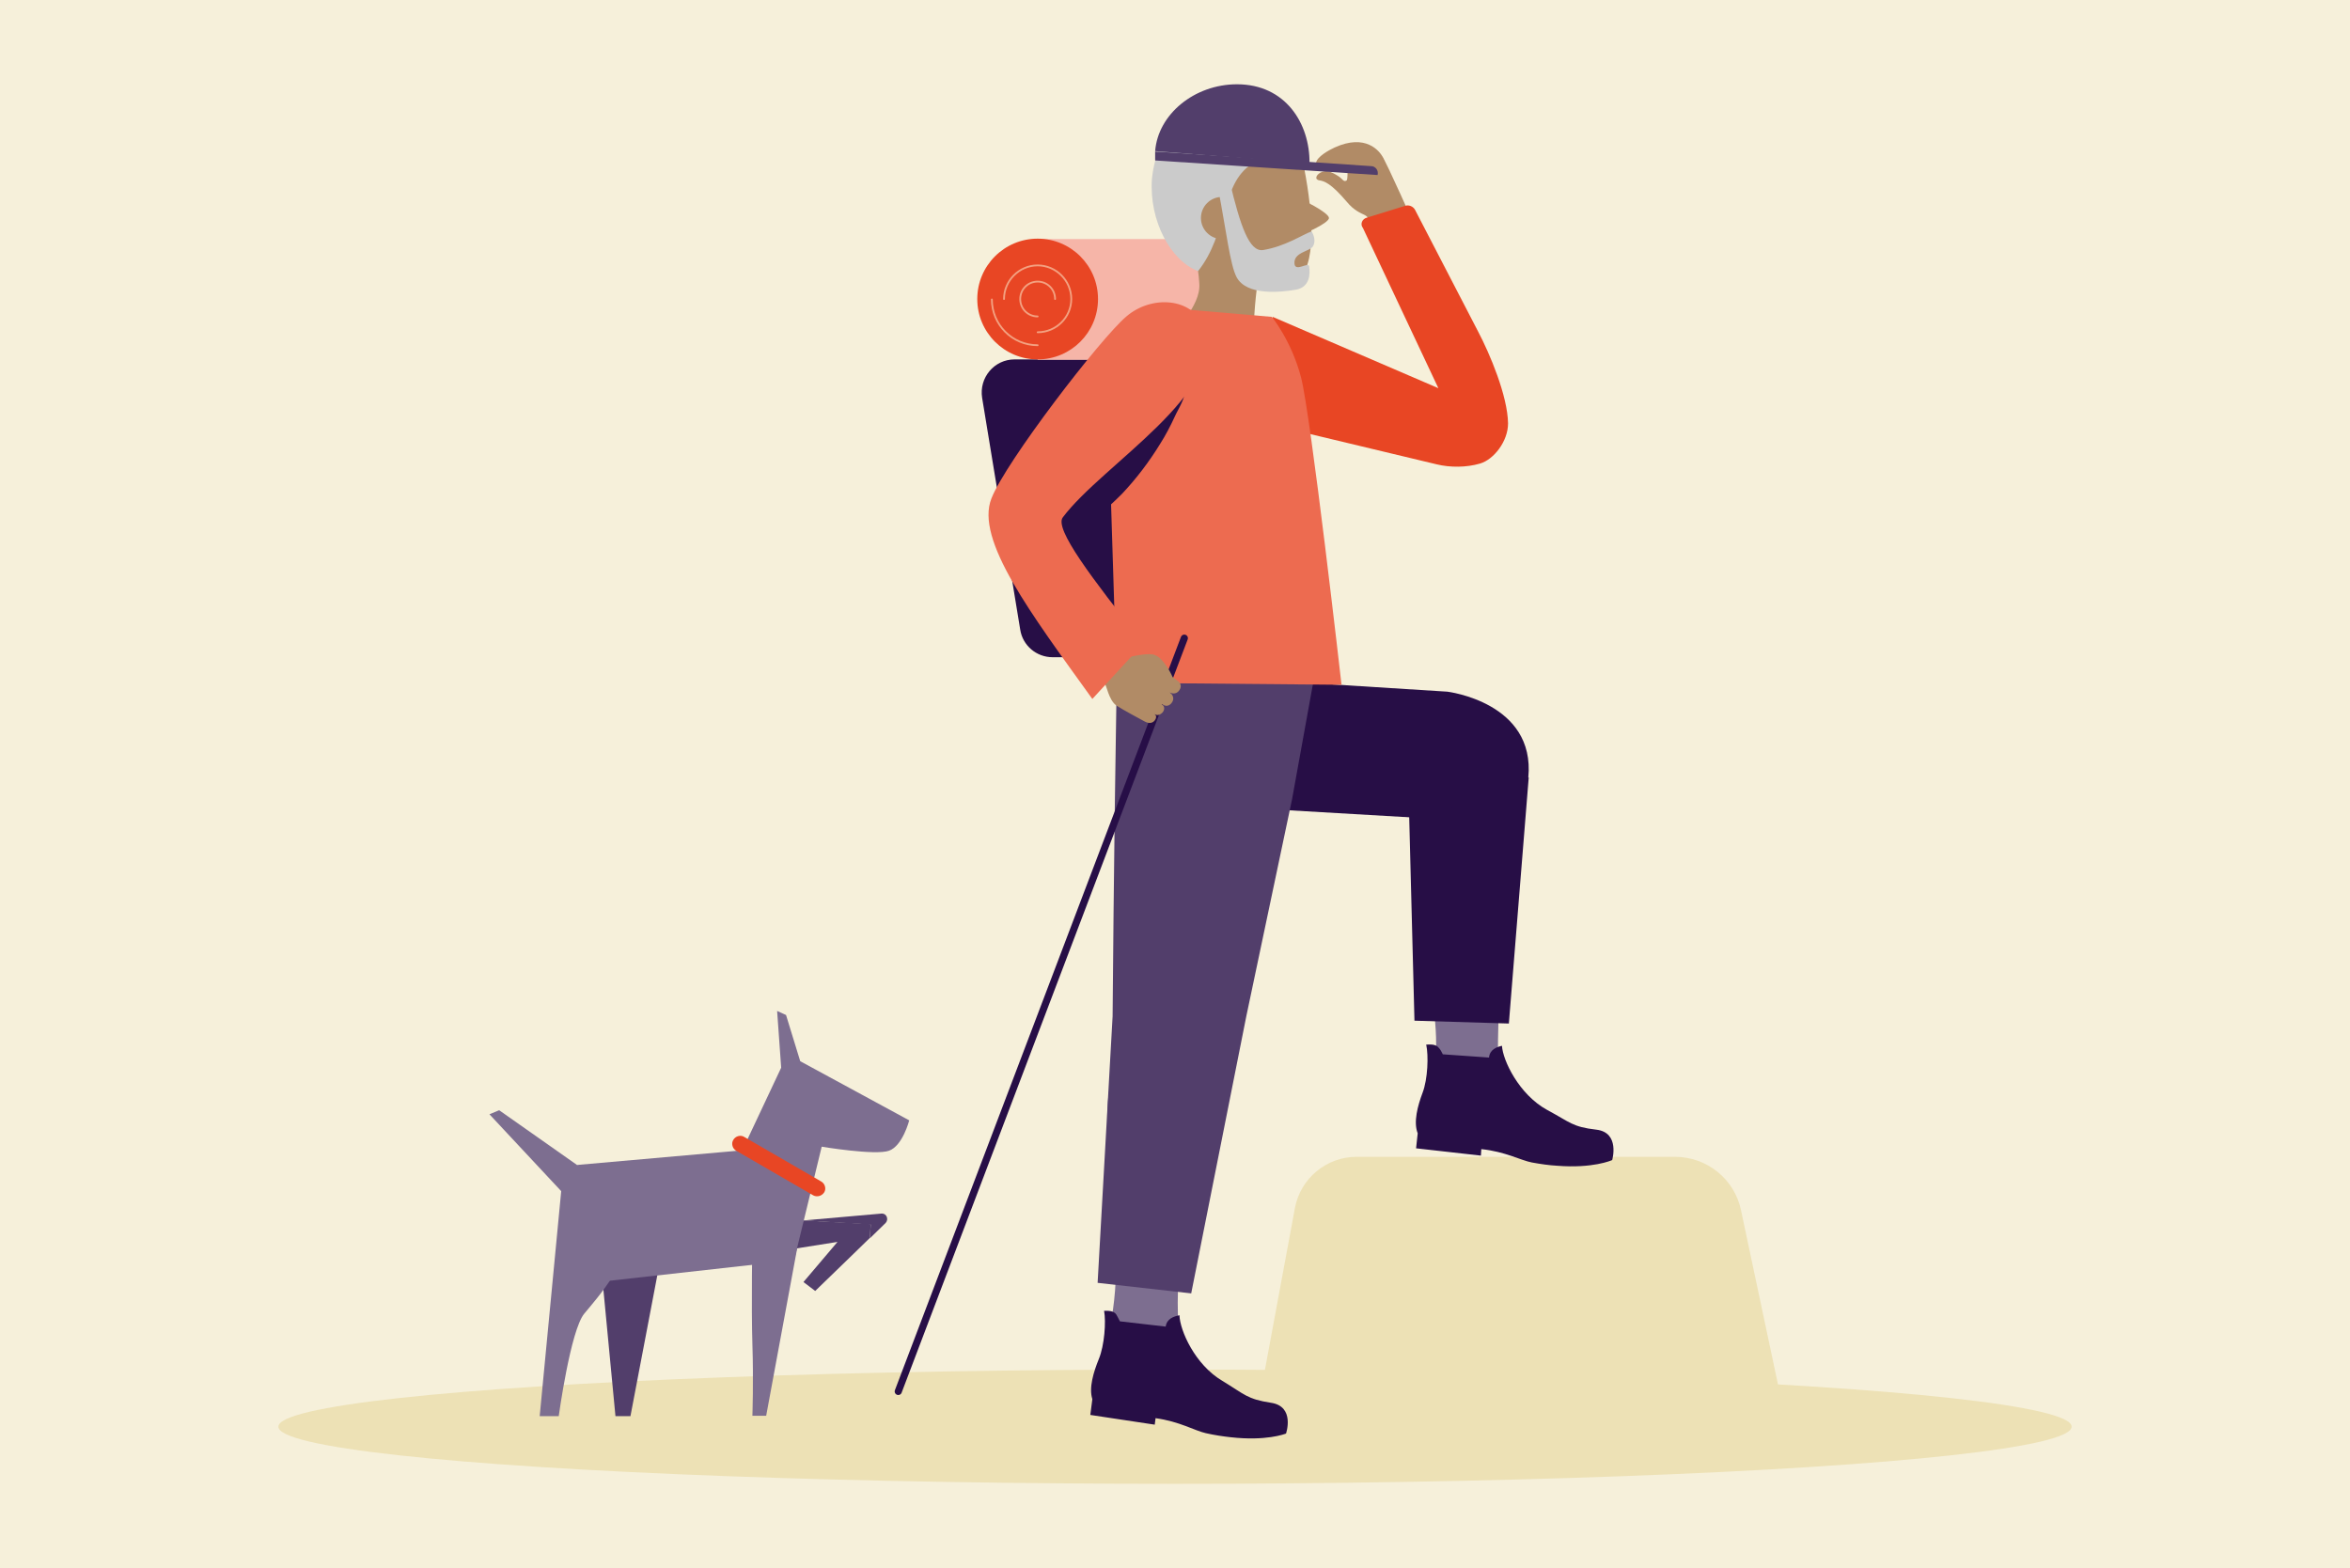 <?xml version="1.0" encoding="utf-8"?>
<!-- Generator: Adobe Illustrator 26.5.0, SVG Export Plug-In . SVG Version: 6.00 Build 0)  -->
<svg version="1.1" id="Layer_1" xmlns="http://www.w3.org/2000/svg" xmlns:xlink="http://www.w3.org/1999/xlink" x="0px" y="0px"
	 viewBox="0 0 580 387" style="enable-background:new 0 0 580 387;" xml:space="preserve">
<style type="text/css">
	.st0{fill:#F6F0DA;}
	.st1{fill:#EDE1B5;}
	.st2{fill:#B18B66;}
	.st3{fill:#7D6E90;}
	.st4{fill:#270E46;}
	.st5{fill:#F6B5A8;}
	.st6{fill-rule:evenodd;clip-rule:evenodd;fill:#CBCBCB;}
	.st7{fill-rule:evenodd;clip-rule:evenodd;fill:#B18B66;}
	.st8{fill:#523E6B;}
	.st9{fill-rule:evenodd;clip-rule:evenodd;fill:#E84624;}
	.st10{fill-rule:evenodd;clip-rule:evenodd;fill:#ED6B50;}
	.st11{fill:none;stroke:#270E47;stroke-width:1.769;stroke-linecap:round;stroke-miterlimit:10;}
	.st12{fill:#E84624;}
	.st13{fill:none;stroke:#F3A181;stroke-width:0.442;stroke-linecap:round;stroke-linejoin:round;stroke-miterlimit:10;}
	.st14{fill:none;}
	.st15{fill:#CBCBCB;}
</style>
<rect class="st0" width="580" height="387"/>
<g>
	<ellipse class="st1" cx="290" cy="352.1" rx="221.3" ry="14.1"/>
	<path class="st1" d="M413.4,285.5h-78.6c-7.4,0-13.8,5.3-15.2,12.6l-9.8,52.9h131l-11.1-52.3C428.1,291,421.3,285.5,413.4,285.5z"
		/>
	<g>
		<path class="st2" d="M329.4,36.4c7.7-3.5,11.1,0.9,11.9,2.4c0.5,1,0.7,2.2,0.9,3.3c0.1,0.6,0.2,1.4-0.3,1.8
			c-0.3,0.3-0.7,0.4-1.2,0.5c-1.4,0.3-3.1,0.4-4-0.7c-0.3-0.4-0.5-0.9-0.8-1.2c-0.5-0.6-1.3-0.8-2-1c-1.7-0.4-3.4-0.6-5.2-0.7
			c-1.3-0.1-3.9,1.1-3.9-0.5C324.9,38.7,328.1,37,329.4,36.4z"/>
	</g>
	<path class="st3" d="M392.6,279.2c-3.8-0.2-22.9-7.4-22.9-20c0-12.7,2.5-61,2.5-61s-13.8-14.8-19.5-0.4c-7.6,19,5.4,56.1,0.7,66.6
		c-3.6,7.9,0.1,12.5,0,12.8c-0.2,1.1,0.6,3.1,0.6,3.1s9.4,0.4,21.6,3.7C387.8,287.5,396.3,279.4,392.6,279.2"/>
	<path class="st4" d="M349.5,283.4l16,1.8l0.1-1.6c5.9,0.6,9.8,2.8,12.5,3.3c2.2,0.4,4.3,0.7,6.2,0.8c8.8,0.7,13.4-1.3,13.6-1.4
		c0,0,2-6.8-3.9-7.5c-6-0.7-6.4-1.8-12.2-4.9c-6.9-3.8-10.9-12.2-11.1-15.8c-1.3,0.3-3,0.9-3.2,2.9l-11.4-0.8
		c-0.3-0.6-0.6-1.2-1-1.6c-0.8-1-2.1-0.8-3.1-0.8c0.6,2.7,0.4,8.5-0.9,11.9c-1.2,3.2-2.3,7.2-1.2,10c-0.1,0,0.1,0,0,0L349.5,283.4z"
		/>
	<polygon class="st4" points="346.9,180.8 347.4,186 349.1,251.9 372.4,252.6 377.3,191.9 	"/>
	<path class="st4" d="M304.9,167.4l52.3,3.3c0,0,21.8,2.6,20,21.2l-26.1,10l-46.3-2.7V167.4z"/>
	<path class="st4" d="M295.1,162.2h-35.3c-4,0-7.4-2.9-8-6.8l-9.4-57.2c-0.8-5,3-9.5,8-9.5h44.7c4.5,0,8.1,3.6,8.1,8.1v57.2
		C303.2,158.6,299.6,162.2,295.1,162.2z"/>
	<rect x="256.1" y="59" class="st5" width="42.6" height="29.8"/>
	<g>
		<g>
			<path class="st2" d="M328,53.8c0-1.3-6.9-4.9-8.2-4.9s-1.7,9.3-0.2,9.3C321,58.3,328,55.1,328,53.8z"/>
		</g>
		<g>
			<path class="st2" d="M321.9,41.6c2.2,11.4,3.1,24.5-1.9,27.5c-7.6,4.7-27.5-0.1-28.7-10.1c-1.6-12.6-2.3-22.8,5.2-27.6
				C304.1,26.7,319.6,29.6,321.9,41.6z"/>
		</g>
		<g>
			<path class="st2" d="M299.4,53.5c-8.4,0.5-3.9,7.1-3.4,16.5c0.4,5.8-6.5,11.1-6.1,14.3c0.2,1.9,19.7,3.2,19.6,1.3
				c-0.4-6.9,0.8-15.2,0.8-15.2S307.7,52.9,299.4,53.5z"/>
		</g>
		<path id="Hair_00000129190252350435295530000012280640201481040316_" class="st6" d="M308.9,40.5c-7.7,5.1-5.8,17.1-13.2,26.4
			c-6.7-2.5-12.1-12.3-11.4-22.7c2.7-25.9,30.2-11.8,35-16.2C321.8,35.2,324.1,41.4,308.9,40.5z"/>
		<g>
			<circle class="st7" cx="301.6" cy="53.8" r="5.2"/>
		</g>
	</g>
	<path class="st8" d="M285.1,37.3c0.7-9.1,9.7-16.5,20.2-16.5c12,0,18,9.7,17.9,19.5L285.1,37.3z"/>
	<path class="st3" d="M316.6,351c0,0-0.5-3.6-4.3-3.9c-3.8-0.3-20.2-6.9-21.4-19.4c-1.3-12.5,3.5-59.6,3.5-59.6s-12.5-13.9-18.9-3.7
		c-6.4,10.1,3.6,39.7-1.6,63.2c-2,9.1-0.4,16-0.5,16.3c-0.2,1.1,0.5,3.1,0.5,3.1s9.4,0.7,21.4,4.5
		C307.2,355.3,317.7,353.3,316.6,351"/>
	<path class="st4" d="M269.1,349.2l15.9,2.4l0.2-1.6c5.9,0.8,9.7,3.1,12.4,3.7c2.2,0.5,4.3,0.8,6.1,1c8.8,1,13.4-0.8,13.7-0.9
		c0,0,2.3-6.7-3.7-7.6c-5.9-0.9-6.4-2-12-5.4c-6.8-4-10.5-12.5-10.6-16.2c-1.4,0.3-3.1,0.8-3.4,2.8l-11.3-1.3
		c-0.3-0.6-0.6-1.2-0.9-1.7c-0.7-1-2.1-0.9-3-0.9c0.5,2.7,0.1,8.5-1.3,11.9c-1.3,3.2-2.5,7.1-1.6,9.9c-0.1,0,0.1,0,0,0L269.1,349.2z
		"/>
	<path class="st8" d="M318.9,197.2l5.2-28.7h-48.5c-0.7,41.3-1,82.3-1,82.3l-3.7,65.8l23.1,2.6l13.6-68.4L318.9,197.2z"/>
	<path class="st2" d="M324.9,43.7c0.1-0.7,1.5-1.7,2.9-1.4c0.7,0.1,1.6,0.6,2.4,1.1c1.2,0.7,1.4,1.7,2.2,1.1
		c0.2-0.1,0.4-3.5-0.3-5.5c-0.5-1.4,4.7-5.7,9.2-0.1c0.9,1.1,8.1,17.4,8.1,17.4c0,0.1-8,6-8,5.9c0,0-2.6-8.2-4.5-9.1
		c-1-0.5-2.7-1.1-4.5-3.3c-4-4.7-5.6-5.1-6.8-5.3l-0.1,0C324.9,44.3,324.8,44,324.9,43.7"/>
	<path class="st9" d="M337.4,53.7l9.4-2.9c0.9-0.3,1.9,0.1,2.4,0.9l15.6,30.1c2.9,5.5,7.3,15.9,7.4,22.7c0,4.4-3.5,8.9-6.9,9.9
		c-3.4,1-7.4,1-10.7,0.2l-37.6-9l-2.9-27.4l40.9,17.6l-18.6-39.5C335.6,55.3,336.2,54,337.4,53.7z"/>
	<path class="st10" d="M321.1,93.1c-2.4-9.1-7.2-14.9-7.2-14.9l-21-1.8L281,81.1l-7.6,17.1l2.2,70.3l55.5,0.5
		C331.1,169,323.5,102.2,321.1,93.1z"/>
	<line class="st11" x1="292.3" y1="157.5" x2="221.7" y2="343.4"/>
	<g>
		<path class="st2" d="M289.4,167.1c0,0,0.9,0.7,1.2,0.9c0.8,0.5,1.1,1.4,0.5,2.3c-0.5,0.8-1.4,1.1-2.4,0.6c0,0,0.1,0.1,0.2,0.2
			c0.5,0.3,0.9,1.2,0.5,2c-0.4,0.8-1.3,1.5-2.4,0.8c-0.1-0.1-0.3-0.1-0.3-0.1c0,0,0.1,0.1,0.1,0.1c0.7,0.4,0.6,1.2,0.3,1.7
			s-1.3,1.2-2,0.7c-0.1,0-0.2-0.1-0.2-0.1c0,0,0.1,0,0.1,0.1c0.5,0.3,0.4,1,0,1.5c-0.4,0.5-1.2,1-2.6,0.2c-1.4-0.8-4.9-2.6-6.9-3.9
			c-1.9-1.4-2.4-5.1-2.9-5.5c-0.4-0.4-8.4-3.8-8.7-4.3c-0.5-1.1,3.2-7,4.4-6.6c2,0.6,6.7,5.3,8.1,4.9c0.4-0.1,0.8-0.2,1.2-0.2
			c2.1-0.5,6.2-1.4,7.5-0.7C286.9,162.3,288.9,165.8,289.4,167.1z"/>
	</g>
	<circle class="st12" cx="256.1" cy="73.8" r="14.9"/>
	<path class="st13" d="M256.1,78.1c-2.4,0-4.3-1.9-4.3-4.3c0-2.4,1.9-4.3,4.3-4.3c2.4,0,4.3,1.9,4.3,4.3"/>
	<path class="st13" d="M247.8,73.8c0-4.5,3.7-8.3,8.3-8.3c4.5,0,8.3,3.7,8.3,8.3c0,4.5-3.7,8.2-8.3,8.2"/>
	<path class="st13" d="M256.1,85.2c-6.3,0-11.3-5.1-11.3-11.3"/>
	<polygon class="st8" points="151.9,349.5 148.2,310.7 163,310.7 155.6,349.5 	"/>
	<path class="st3" d="M185.7,304.6c0,0-0.3,18.2,0,27.2c0.3,9,0,17.6,0,17.6h3.4l7.7-41.6L185.7,304.6z"/>
	<polygon class="st3" points="120.8,275 139.1,294.6 142.4,287.5 123.2,274 	"/>
	<path class="st3" d="M139.1,287.8l-5.9,61.7h4.7c0,0,2.9-21.2,6.3-25.3c3.4-4.1,11-12.5,12.8-23.5L139.1,287.8z"/>
	<path class="st4" d="M270.2,128c-0.7-3-1.5-5.9-2.2-8.9c-0.1-0.3-0.1-0.6-0.1-0.8c0.1-0.3,0.4-0.6,0.7-0.8
		c4.3-3.3,8.7-6.5,12.6-10.3c1.9-1.8,3.7-3.8,5.5-5.7c1.6-1.7,3.5-4.4,5.6-5.4c0.7,1.5-1.7,5.2-2.3,6.6c-1.1,2.4-2.3,4.7-3.7,6.9
		c-2.7,4.4-5.9,8.6-9.4,12.3C274.7,124.1,272.5,126.1,270.2,128z"/>
	<g>
		<path class="st10" d="M278,78.1c-6.4,5.4-29.8,35.9-33.3,44.9c-4.1,10.2,9.8,28.5,24.9,49.5l12.6-13.7
			c-12.9-16.3-22-28.3-19.9-31.1c9.8-13.1,40.7-30.9,34.8-47C294.4,73.5,284.3,72.7,278,78.1"/>
	</g>
	<path class="st8" d="M340,43.2l-54.9-3.6l0-2.2l53.3,3.6C339.5,41,340.3,42.1,340,43.2L340,43.2z"/>
	<g>
		<path class="st8" d="M217.7,299.5c0,0-0.1,0-0.1,0l-19.3,1.7l16.6,1l-0.2,3.4l3.9-3.8C219.4,300.9,218.8,299.5,217.7,299.5z"/>
		<polygon class="st14" points="214.7,305.5 214.7,305.5 210.8,309.3 		"/>
		<polygon class="st8" points="198.3,301.2 198.3,301.2 194.7,308.4 206.7,306.5 198.3,316.4 201.2,318.6 210.8,309.3 214.7,305.5 
			214.9,302.1 		"/>
		<polygon class="st14" points="198.3,301.2 198.3,301.2 198.3,301.2 		"/>
	</g>
	<path class="st3" d="M183.2,283.9l9.6-20.4l-1-14l2.2,1l3.5,11.4l26.9,14.6c0,0-1.6,6.3-5,7.5c-3.4,1.2-16.6-1-16.6-1L196,311
		l-48.4,5.4l-8.5-28.6L183.2,283.9z"/>
	<path class="st12" d="M200.7,295l-19-11c-0.9-0.5-1.3-1.8-0.7-2.7l0,0c0.5-0.9,1.8-1.3,2.7-0.7l19,11c0.9,0.5,1.3,1.8,0.7,2.7l0,0
		C202.8,295.2,201.6,295.5,200.7,295z"/>
	<path class="st15" d="M303.5,44.8c2.6,10.8,4.8,17.5,8.3,16.9c5.4-0.9,9.5-3.7,11.9-4.6c0,0,1.3,1.9,0.4,3.6
		c-0.7,1.4-5,1.5-4.6,4.5c0.3,1.9,3.4-0.6,3.6,0.5c0.3,1.9,0.2,5.2-3.3,5.8c-3.5,0.6-12.1,1.6-14.6-3.1c-1.6-3-2.6-11.7-4.5-21.6"/>
</g>
</svg>
